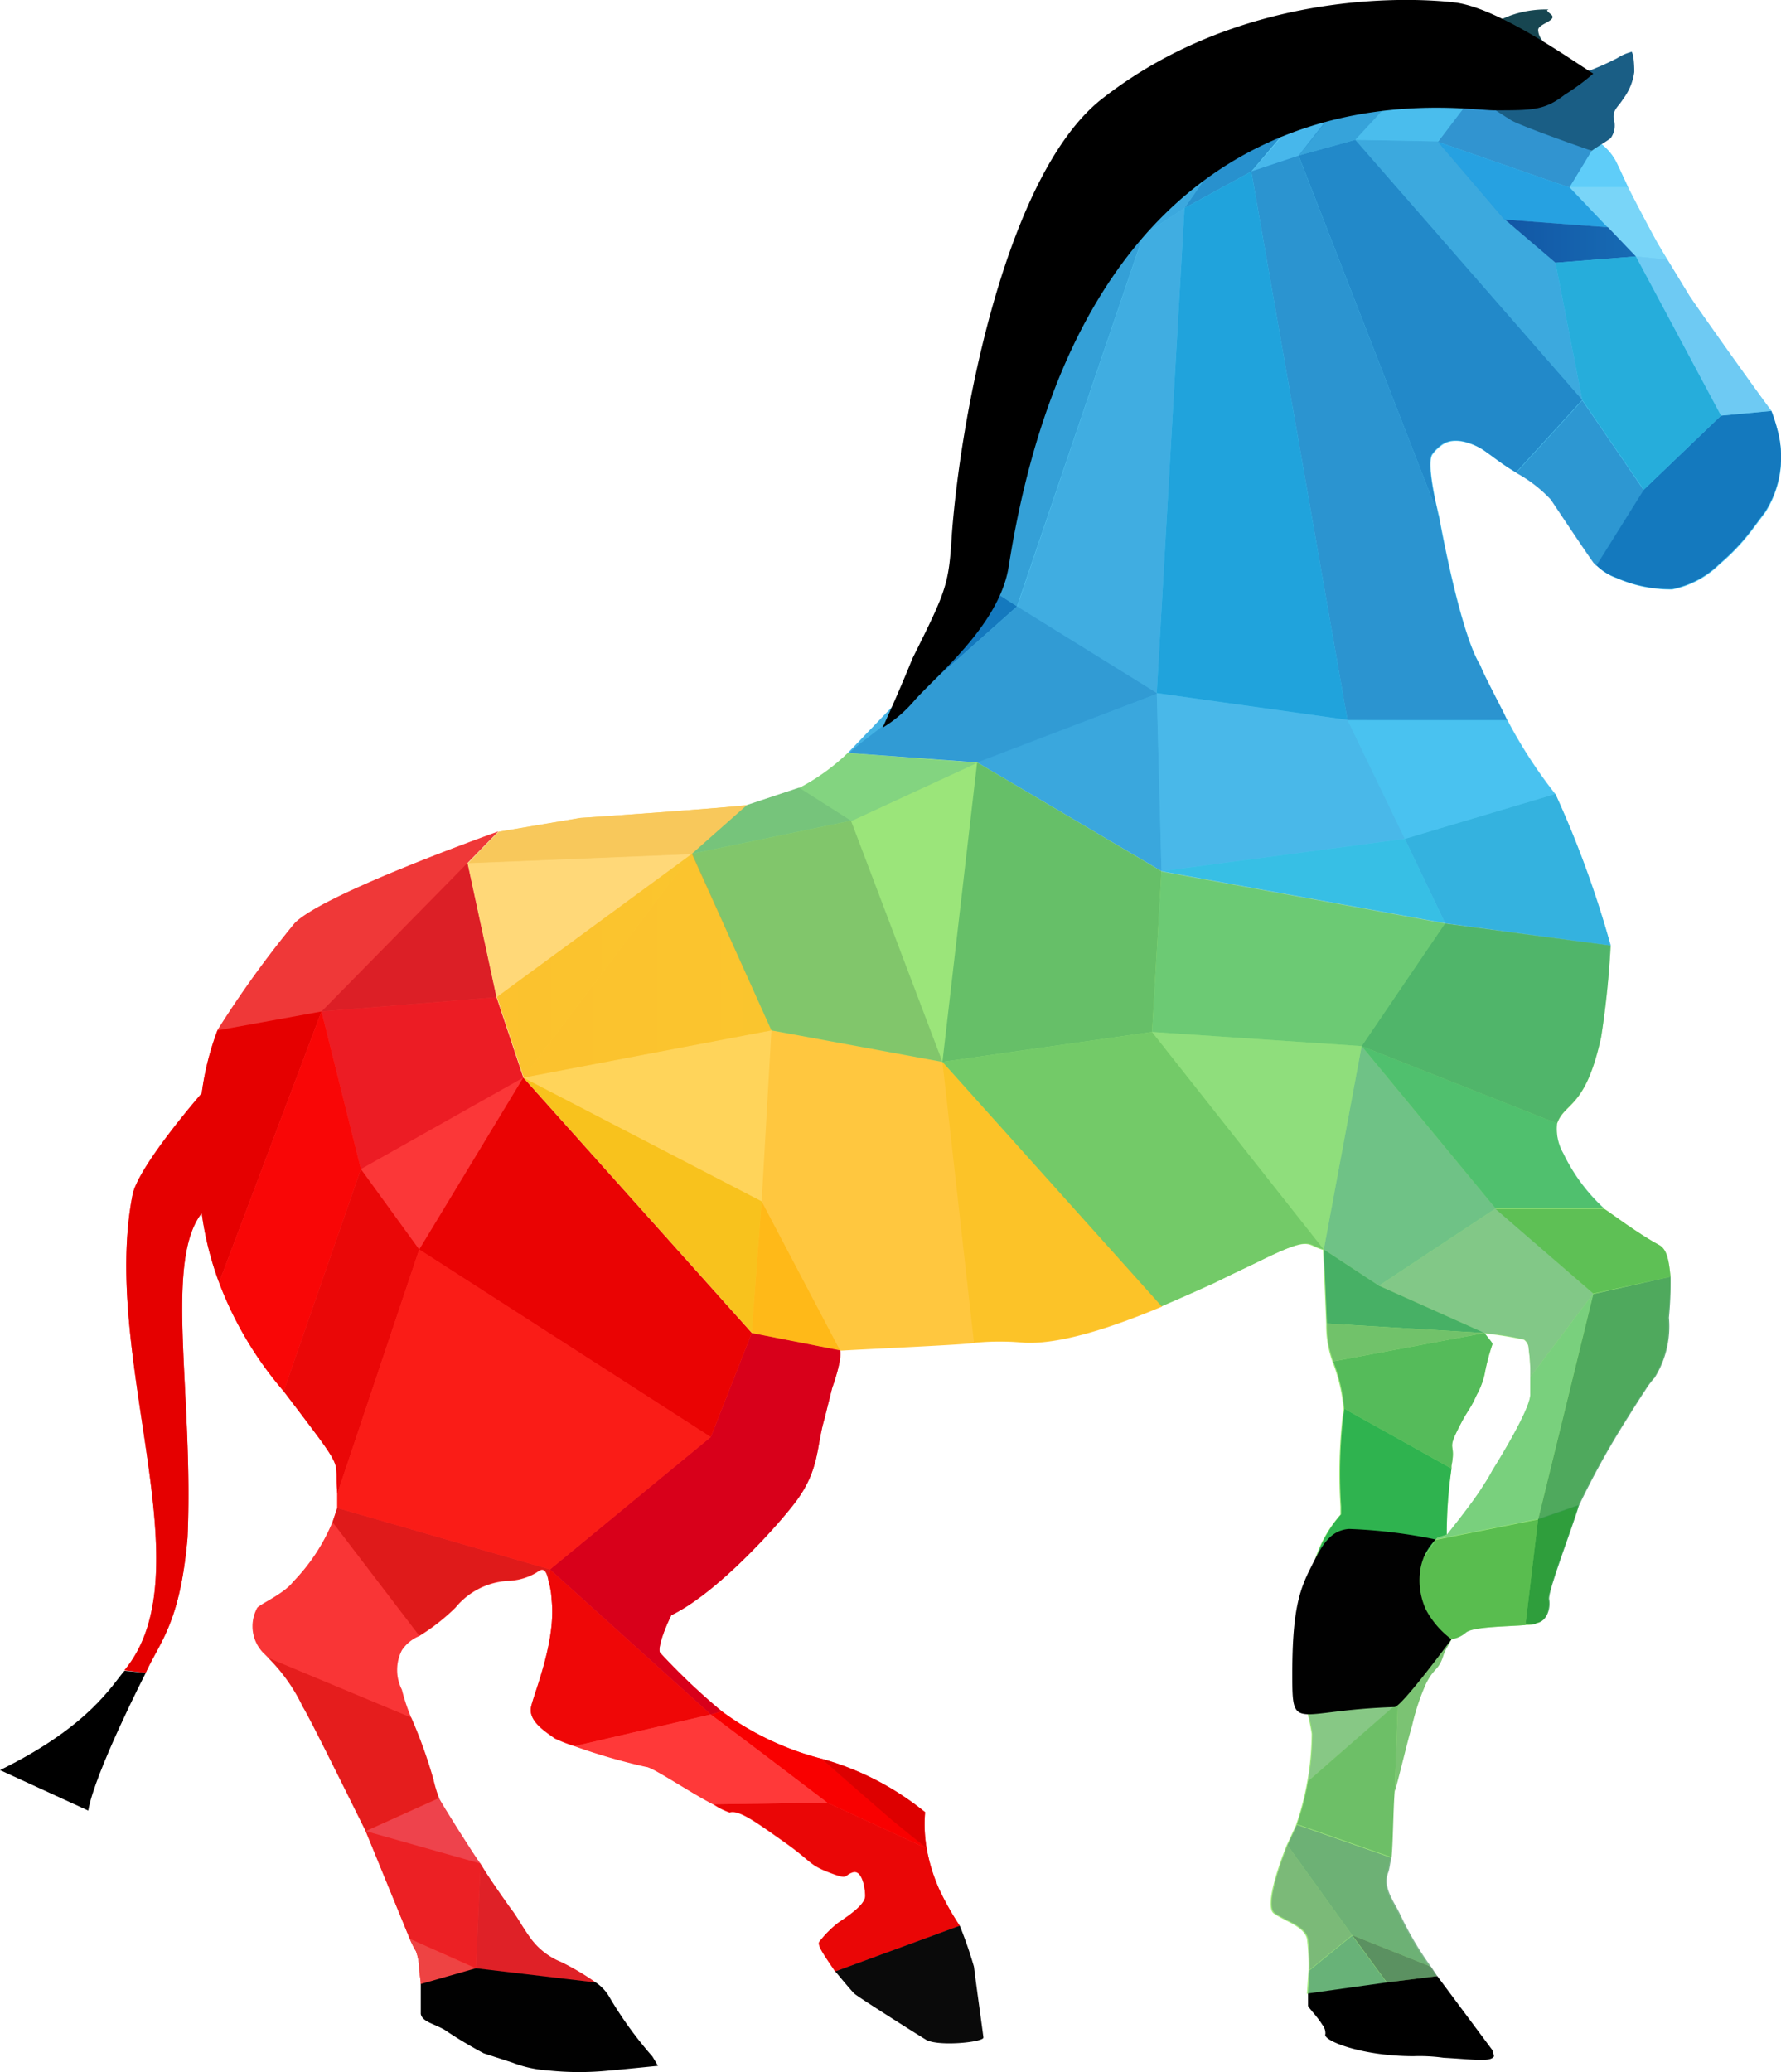 <svg xmlns="http://www.w3.org/2000/svg" xmlns:xlink="http://www.w3.org/1999/xlink" viewBox="0 0 113.01 131.47"><defs><style>.cls-1{fill:#5dd1f9;}.cls-2{fill:#a0ea7d;}.cls-3{fill:#ffc73f;}.cls-4{fill:#ff3939;}.cls-5{fill:#174651;}.cls-6{fill:#376cb0;}.cls-22,.cls-7{opacity:0.43;}.cls-7{fill:url(#Безымянный_градиент_2);}.cls-8{fill:#ee434c;}.cls-9{fill:#ee4343;}.cls-10,.cls-100,.cls-19,.cls-27,.cls-31,.cls-56,.cls-57,.cls-58,.cls-61,.cls-65,.cls-97,.cls-98,.cls-99{fill:#1479be;}.cls-10{opacity:0.4;}.cls-11{fill:#ec2024;}.cls-12{fill:#d30b0b;}.cls-12,.cls-15{opacity:0.6;}.cls-13{fill:#d42027;opacity:0.16;}.cls-14{fill:#e53838;opacity:0.61;}.cls-15{fill:#c90505;}.cls-16{fill:#ec1c24;}.cls-17{fill:#ef0707;}.cls-18{fill:#df2127;}.cls-19{opacity:0.48;}.cls-20{fill:#ffd45a;}.cls-21{fill:#75c66a;opacity:0.12;}.cls-22{fill:url(#Безымянный_градиент_2-2);}.cls-23{fill:#ea0606;}.cls-24{fill:#f90000;}.cls-25{fill:#d00;}.cls-26{fill:#0a0a0a;}.cls-27{opacity:0.72;}.cls-28,.cls-83{fill:#159bd7;}.cls-28,.cls-31{opacity:0.27;}.cls-29{fill:#fac114;}.cls-29,.cls-98{opacity:0.52;}.cls-30{fill:#87c885;}.cls-32{fill:#4eb96f;}.cls-32,.cls-96{opacity:0.64;}.cls-33{fill:#609574;}.cls-33,.cls-99{opacity:0.56;}.cls-34{fill:#5ea877;}.cls-34,.cls-84{opacity:0.85;}.cls-35{fill:#4eb648;opacity:0.86;}.cls-36{fill:#5ebc5e;}.cls-36,.cls-57{opacity:0.68;}.cls-37{fill:#7bc373;}.cls-38{fill:#50b858;}.cls-38,.cls-39,.cls-42,.cls-72{opacity:0.93;}.cls-38,.cls-39,.cls-42,.cls-45,.cls-47,.cls-48,.cls-49,.cls-66,.cls-72{isolation:isolate;}.cls-39{fill:#80c689;}.cls-40{fill:#6fc286;}.cls-41{fill:#61a273;}.cls-41,.cls-49{opacity:0.8;}.cls-42{fill:#76ce7e;}.cls-43{fill:#25ad4b;opacity:0.91;}.cls-44{fill:#6dbf67;}.cls-45{fill:#168e2d;opacity:0.82;}.cls-46{fill:#51845d;opacity:0.87;}.cls-47{fill:#1ba464;}.cls-47,.cls-91{opacity:0.59;}.cls-48{fill:#53b84e;opacity:0.84;}.cls-49{fill:#3b9855;}.cls-50{fill:url(#Безымянный_градиент_3);}.cls-51{fill:#3694d1;}.cls-52{fill:#48b0e2;}.cls-53{fill:#15a2cd;}.cls-54{fill:url(#Безымянный_градиент_5);}.cls-55{fill:#2e90cc;opacity:0.92;}.cls-56{opacity:0.66;}.cls-58{opacity:0.45;}.cls-59{fill:url(#Безымянный_градиент_6);}.cls-60{fill:none;}.cls-61,.cls-69{opacity:0.81;}.cls-62{fill:#2e7f9f;}.cls-63{fill:#5fcdf9;}.cls-64{fill:#84d6f7;}.cls-64,.cls-70{opacity:0.71;}.cls-66{fill:#299b62;opacity:0.67;}.cls-67{fill:#e50000;}.cls-68{fill:#010101;}.cls-69{fill:#f7c216;}.cls-70{fill:#24985c;}.cls-71{fill:#7cd17d;opacity:0.47;}.cls-72{fill:#6ebf69;}.cls-73{fill:#ffd878;}.cls-74{fill:#d8001a;}.cls-75{fill:#f90606;}.cls-76{fill:#ea0707;}.cls-77{fill:#f9130d;}.cls-77,.cls-87{opacity:0.76;}.cls-78{fill:#dc1f26;}.cls-79{fill:#f7c961;}.cls-79,.cls-83,.cls-88{opacity:0.84;}.cls-80{fill:#79cc81;opacity:0.75;}.cls-81{fill:#ea0303;}.cls-82{fill:#66bf68;}.cls-84{fill:#1d99dd;}.cls-85{fill:#2598d8;}.cls-85,.cls-97{opacity:0.35;}.cls-86{fill:url(#Безымянный_градиент_7);}.cls-87{fill:#74c8f0;}.cls-88{fill:#1ca7d6;}.cls-89{fill:#197fcc;opacity:0.32;}.cls-90{fill:#1a5e85;}.cls-91{fill:#1db4d8;}.cls-92{fill:#2aabd8;opacity:0.79;}.cls-93{fill:#ed2d34;opacity:0.2;}.cls-94{fill:#ffb000;opacity:0.62;}.cls-95{fill:#76c47b;}.cls-96{fill:#70b262;}.cls-100{opacity:0.46;}</style><linearGradient id="Безымянный_градиент_2" x1="31.5" y1="61.27" x2="43.9" y2="61.27" gradientUnits="userSpaceOnUse"><stop offset="0" stop-color="#f8bb18"/><stop offset="1" stop-color="#f5c417"/></linearGradient><linearGradient id="Безымянный_градиент_2-2" x1="33.26" y1="2785.21" x2="48.92" y2="2785.21" gradientTransform="matrix(1, 0, 0, -1, 0, 2846.49)" xlink:href="#Безымянный_градиент_2"/><linearGradient id="Безымянный_градиент_3" x1="74.9" y1="2834.61" x2="74.9" y2="2834.61" gradientTransform="matrix(1, 0, 0, -1, 0, 2846.49)" gradientUnits="userSpaceOnUse"><stop offset="0" stop-color="#1386c8"/><stop offset="1" stop-color="#0591ac"/></linearGradient><linearGradient id="Безымянный_градиент_5" x1="79.4" y1="2837.81" x2="79.4" y2="2837.81" gradientTransform="matrix(1, 0, 0, -1, 0, 2846.49)" gradientUnits="userSpaceOnUse"><stop offset="0" stop-color="#1792d0"/><stop offset="1" stop-color="#1d8aca"/></linearGradient><linearGradient id="Безымянный_градиент_6" x1="97.4" y1="2835.81" x2="97.4" y2="2835.81" gradientTransform="matrix(1, 0, 0, -1, 0, 2846.49)" gradientUnits="userSpaceOnUse"><stop offset="0" stop-color="#1863ae"/><stop offset="1" stop-color="#175ca8"/></linearGradient><linearGradient id="Безымянный_градиент_7" x1="95.46" y1="1300.62" x2="103.83" y2="1300.62" gradientTransform="translate(0 -1285.32)" gradientUnits="userSpaceOnUse"><stop offset="0" stop-color="#1257a5"/><stop offset="1" stop-color="#176bb4"/></linearGradient></defs><title>zebra-logo</title><g id="Слой_2" data-name="Слой 2"><g id="Layer_1" data-name="Layer 1"><path class="cls-1" d="M101.1,8.87l-.3-.2c-.2-.1-.5-.2-.7-.3l.7.6Z"/><path class="cls-1" d="M112.9,27.77a10.93,10.93,0,0,0-.5-1.7c-1.2-1.6-4.6-6.4-5.2-7.3l-1.4-2.3-.6-1c-.4-.7-1.5-2.8-1.9-3.6,0,0-.6-1.3-.7-1.5a3.4,3.4,0,0,0-1.4-1.5l-.2.7-6.1-3.8s-9.7-.8-9.8,1.7c-1.9-1.1-16,7.4-16,7.4l-.1,4.5c-4.3.3-5.6,18.4-5.6,18.4l-9.6,10,8.2.6,11.7,6.9,18,3.3L102.2,60a64.77,64.77,0,0,0-3.5-9.6,30.26,30.26,0,0,1-3.1-4.8h0c-.2-.47-1.32-2.52-1.67-3.4-1.3-2.1-2.6-9.4-2.6-9.4s-.9-3.5-.4-4a2.42,2.42,0,0,1,.5-.5c.88-.73,2.25,0,2.48.13.4.2,1.32,1,2.32,1.57a8.68,8.68,0,0,1,2.2,1.7c.8,1.2,2,3,2.7,4l.2.2a3.53,3.53,0,0,0,1.3.8,8.42,8.42,0,0,0,3.5.7,5.91,5.91,0,0,0,3-1.6,13.36,13.36,0,0,0,2-2.1l.9-1.2A6.5,6.5,0,0,0,112.9,27.77Z"/><path class="cls-2" d="M105.3,79c-1.42-.76-3.3-2.2-3.5-2.3a11.42,11.42,0,0,1-2.6-3.5,3.13,3.13,0,0,1-.4-1.9c.5-1.4,1.8-.9,2.8-5.5a57,57,0,0,0,.6-5.8l-10.5-1.4-18-3.3L62,48.37l-8.2-.6A13.43,13.43,0,0,1,50.7,50l-3.3,1.1-3.5,3.1,5,11.2,10.85,2,13.9,15.5c1.2-.5,3.4-1.5,3.4-1.5,1.2-.6,2.3-1.1,3.1-1.5,3.1-1.5,2.7-.9,3.8-.6l.2,4.7a6.72,6.72,0,0,0,.4,2.4,10.88,10.88,0,0,1,.7,3c0,.2-.1.6-.1.8a32.47,32.47,0,0,0-.1,5.4v.5a7.85,7.85,0,0,0-1.6,2.8c-.1.1-.6,9.3-.6,9.4a13,13,0,0,1,.38,1.7,18.29,18.29,0,0,1-1,5.8l-.6,1.3c-.2.5-1.5,3.8-.8,4.3s1.9.8,2.1,1.6a13.4,13.4,0,0,1,.1,2s-.1,1.4-.1,1.5l5-.7,3.2-.4-.4-.6a20.74,20.74,0,0,1-1.9-3.2c-.4-.9-1.2-1.8-.8-2.8.1-.3.1-.6.2-.9.1-1.1.1-2.93.2-4.23.2-.6.8-3.17,1.1-4.17h0a14.26,14.26,0,0,1,.9-2.7c.5-1,.8-.8,1.1-1.8.14-.4.5-.9.5-1a1.79,1.79,0,0,0,.9-.4c.4-.4,2.6-.4,3.8-.5.3,0,.6,0,.7-.1.7-.1.9-1,.8-1.5s1.5-4.6,1.9-6a53,53,0,0,1,2.8-5.1c.5-.8,1-1.6,1.4-2.2a5.54,5.54,0,0,1,.6-.8,6.15,6.15,0,0,0,.9-3.8A21.75,21.75,0,0,0,106,81C105.9,80,105.79,79.27,105.3,79ZM92.1,93c.3-1.5-.3-.9.4-2.3s.7-1.1,1.2-2.2a5,5,0,0,0,.5-1.3,13.31,13.31,0,0,1,.5-1.9c0-.1-.2-.3-.5-.7a21.65,21.65,0,0,1,2.5.4.71.71,0,0,1,.3.6,10.87,10.87,0,0,1,.1,1.8v1.1c0,1-2.4,4.8-2.4,4.8a10.39,10.39,0,0,1-.6,1c-.6,1-2.3,3.1-2.3,3.1a29.67,29.67,0,0,1,.3-4.2Z"/><path class="cls-3" d="M59.8,67.37l-10.85-2-5-11.2,3.5-3.1c-1.6.2-10.4.82-10.6.82l-5.19.88-1.95,2,1.84,8.52,1.7,5.1,14.5,16.2,5.6,1.1c1.6-.1,8.4-.4,8.5-.5a17.11,17.11,0,0,1,3.2,0c2.3.1,5.6-1,8.7-2.3Z"/><path class="cls-4" d="M59.6,119.87a11.23,11.23,0,0,1-.8-2.6,9.06,9.06,0,0,1-.1-2.3,18,18,0,0,0-6.6-3.4,18.32,18.32,0,0,1-6.3-3,41,41,0,0,1-3.9-3.7c-.2-.2.2-1.4.7-2.4,2.9-1.39,6.8-5.72,7.94-7.26,1.47-2,1.26-3.44,1.76-5.14l.5-2c.7-2,.5-2.4.5-2.4l-5.6-1.1L33.2,68.37l-1.7-5.1-1.84-8.52,1.95-2c-1.1.4-11.1,4-12.9,5.8a65.15,65.15,0,0,0-4.91,6.8,18,18,0,0,0-1,4s-4.1,4.7-4.4,6.5c-2,10.4,4.68,23.85-.5,30.1l1.35.16c.91-2,2.17-3.13,2.65-8.56.4-9.1-1.5-17.5.9-20.6a20.25,20.25,0,0,0,1.1,4.4,22.94,22.94,0,0,0,4.1,6.9c4.1,5.4,3.2,4.1,3.4,6.5v.9l-.3.9a12,12,0,0,1-2.5,3.8c-.6.8-2.3,1.5-2.3,1.7a2.42,2.42,0,0,0,.5,2.9l.2.2a11,11,0,0,1,2.2,3.1c.5.8,3,5.9,4,7.9h0L26,123a5.56,5.56,0,0,0,.4.8,3.6,3.6,0,0,1,.2,1.1c0,.3.1.7.1,1l3.5-1,7.6.9a15.91,15.91,0,0,0-2.2-1.3,4.47,4.47,0,0,1-2-1.6c-.5-.7-.8-1.3-1.2-1.8-.5-.7-1.51-2.14-1.91-2.84-.29-.35-2.55-3.93-2.63-4.16a9,9,0,0,1-.36-1.2,30.43,30.43,0,0,0-1.4-3.9,12.43,12.43,0,0,1-.6-1.8,2.75,2.75,0,0,1,0-2.5,2.44,2.44,0,0,1,1.1-.9,13,13,0,0,0,2.3-1.8,4.66,4.66,0,0,1,3.3-1.7,3.74,3.74,0,0,0,1.8-.5c.2-.1.6-.6.8.5a5,5,0,0,1,.2,1.2c.3,2.6-1.1,5.9-1.3,6.8s.93,1.59,1.5,2a9.16,9.16,0,0,0,1.3.5,38.09,38.09,0,0,0,4.5,1.3c.4,0,2.9,1.7,4.3,2.4a4.17,4.17,0,0,0,1,.5c.6-.2,1.8.7,3.5,1.9s1.5,1.4,2.8,1.9.9.2,1.5,0,.8,1,.8,1.5-.8,1.1-1.7,1.7a6.79,6.79,0,0,0-1.2,1.2c-.2.2.4,1,1,1.9l7.9-2.9A18.64,18.64,0,0,1,59.6,119.87Z"/><path class="cls-5" d="M95.6,7.47h0c.1,0,2.2-1.7,1.9-2.2s0-.2,0-.6A10.93,10.93,0,0,0,98,3c0-.4-.1-.3-.1-.4a1.08,1.08,0,0,1-.3-.7c0-.4,1.3-.6.8-1s0-.2-.2-.3a6.72,6.72,0,0,0-2.4.4,15.05,15.05,0,0,0-2.2,1.1c-.7.6-1.4,1.2-2,1.8l3.3,1.9C95,5.84,94,6.37,95.6,7.47Z"/><path class="cls-6" d="M100.8,8.67c-.2-.1-.5-.2-.7-.3l.7.6Z"/><path class="cls-6" d="M101.1,8.87l-.3-.2V9Z"/><polygon class="cls-7" points="43.9 54.17 31.5 63.27 33.2 68.37 43.9 54.17"/><path class="cls-8" d="M30.49,118.24c-.29-.35-2.55-3.93-2.63-4.16l-4.66,2.1Z"/><path class="cls-9" d="M30.2,124.87H26.6c0,.3.1.7.1,1l3.5-1,7.5.9Z"/><path class="cls-10" d="M73.4,44,75.16,13.2l-2.61,1.72-8,23.55-8.33,7.4c-.4.4-2,1.5-2.3,1.9l8.1.6Z"/><path class="cls-9" d="M26,123a5.56,5.56,0,0,0,.4.8,3.59,3.59,0,0,1,.2,1.1h3.6Z"/><path class="cls-11" d="M30.2,124.87l.29-6.64-7.29-2.06L26,123Z"/><path class="cls-12" d="M19.2,108.27c.5.8,3,5.9,4,7.9l4.66-2.1a9,9,0,0,1-.36-1.2,30.44,30.44,0,0,0-1.4-3.9l-9.1-3.8A11,11,0,0,1,19.2,108.27Z"/><path class="cls-13" d="M18.6,100.37c-.6.8-2.3,1.5-2.3,1.7a2.42,2.42,0,0,0,.5,2.9l.2.2,9.1,3.8a12.43,12.43,0,0,1-.6-1.8,2.75,2.75,0,0,1,0-2.5,2.44,2.44,0,0,1,1.1-.9l-5.5-7.2A12,12,0,0,1,18.6,100.37Z"/><path class="cls-14" d="M18.71,58.57a65.14,65.14,0,0,0-4.91,6.8l6.6-1.2,11.21-11.4C30.51,53.17,20.51,56.77,18.71,58.57Z"/><path class="cls-15" d="M21.4,95.67l-.3.9,5.5,7.2a13,13,0,0,0,2.3-1.8,4.66,4.66,0,0,1,3.3-1.7,3.74,3.74,0,0,0,1.8-.5c.2-.1.6-.6.8.5l.1-.7Z"/><polygon class="cls-16" points="33.2 68.37 31.5 63.27 31.5 63.27 31.5 63.27 31.5 63.27 31.5 63.27 20.4 64.17 22.9 74.17 33.2 68.37"/><path class="cls-17" d="M34.9,99.57l-.1.7a5,5,0,0,1,.2,1.2c.3,2.6-1.1,5.9-1.3,6.8s.93,1.59,1.5,2a9.15,9.15,0,0,0,1.3.5l8.6-2Z"/><path class="cls-18" d="M37.8,125.77a15.92,15.92,0,0,0-2.2-1.3,4.47,4.47,0,0,1-2-1.6c-.5-.7-.8-1.3-1.2-1.8-.5-.7-1.51-2.14-1.91-2.84l-.29,6.64Z"/><polygon class="cls-19" points="73.7 55.27 73.4 43.97 73.4 43.97 62 48.37 73.7 55.27"/><polygon class="cls-20" points="48.33 76.22 48.95 65.37 33.2 68.37 48.33 76.22"/><polygon class="cls-21" points="54 52.07 59.8 67.37 62 48.37 54 52.07"/><polygon class="cls-22" points="33.2 68.37 48.95 65.37 43.9 54.17 33.2 68.37"/><path class="cls-23" d="M45.3,114.47a4.17,4.17,0,0,0,1,.5c.6-.2,1.8.7,3.5,1.9s1.5,1.4,2.8,1.9.9.2,1.5,0,.8,1,.8,1.5-.8,1.1-1.7,1.7a6.79,6.79,0,0,0-1.2,1.2c-.2.2.4,1,1,1.9l7.9-2.9a18.64,18.64,0,0,1-1.3-2.3,11.22,11.22,0,0,1-.8-2.6l-6.3-2.9Z"/><path class="cls-24" d="M52.5,114.37l6.3,2.9-6.7-5.7a18.32,18.32,0,0,1-6.3-3l-.7.2Z"/><path class="cls-25" d="M58.8,117.27a9.06,9.06,0,0,1-.1-2.3,18,18,0,0,0-6.6-3.4h0l4.5,3.9Z"/><path class="cls-26" d="M61.8,124.77a26.72,26.72,0,0,0-.9-2.6l-7.9,2.9c.5.6,1,1.2,1.2,1.4s4,2.6,4.5,2.9c.7.5,3.7.2,3.7-.1C62.4,129.17,62,126.37,61.8,124.77Z"/><polygon class="cls-27" points="79.4 10.88 81.27 8.67 77.13 10.37 75.16 13.2 79.4 10.88"/><path class="cls-28" d="M98.7,50.37a30.26,30.26,0,0,1-3.1-4.8l-10.1.1,3.64,7.55Z"/><path class="cls-29" d="M61.8,85.17a17.1,17.1,0,0,1,3.2,0c2.3.1,5.6-1,8.7-2.3L59.8,67.37Z"/><path class="cls-30" d="M88.7,108.07s-5.8-1.1-5.8.2a13,13,0,0,1,.38,1.7A16,16,0,0,1,83,113Z"/><polygon class="cls-31" points="89.14 53.22 85.5 45.67 73.4 43.97 73.7 55.27 89.14 53.22"/><polygon class="cls-32" points="73.7 55.27 73.1 65.47 86.4 66.37 91.7 58.57 73.7 55.27"/><path class="cls-33" d="M81.7,117.07c-.2.5-1.5,3.8-.8,4.3s1.9.8,2.1,1.6a13.4,13.4,0,0,1,.1,2l2.7-2.2Z"/><path class="cls-34" d="M83.1,125s-.1,1.4-.1,1.5l5-.7-2.2-3Z"/><path class="cls-35" d="M92.1,104a1.79,1.79,0,0,0,.9-.4c.4-.4,2.6-.4,3.8-.5l.8-6.7-6.5,1.3-2.21,3.24L90,102.74Z"/><path class="cls-36" d="M73.1,65.47l-13.3,1.9,13.9,15.5c1.2-.5,3.4-1.5,3.4-1.5,1.2-.6,2.3-1.1,3.1-1.5,3.1-1.5,2.7-.9,3.8-.6Z"/><path class="cls-37" d="M88.89,100.92l.52-2.63-6.51,10,5.8-.2-.2,5.57c.2-.6.8-3.17,1.1-4.17h0a14.26,14.26,0,0,1,.9-2.7c.5-1,.8-.8,1.1-1.8.14-.4.5-.9.5-1L90,102.74Z"/><path class="cls-38" d="M94.7,85.27c0-.1-.2-.3-.5-.7l-9.6,1.8h0a10.88,10.88,0,0,1,.7,3l6.8,3.8V93c.3-1.5-.3-.9.4-2.3s.7-1.1,1.2-2.2a5,5,0,0,0,.5-1.3A13.32,13.32,0,0,1,94.7,85.27Z"/><path class="cls-39" d="M101.1,82.07l-6.2-5.4-7.4,4.9,6.7,3a21.66,21.66,0,0,1,2.5.4.71.71,0,0,1,.3.6h0a10.87,10.87,0,0,1,.1,1.8Z"/><polygon class="cls-40" points="94.9 76.67 86.4 66.37 84 79.27 87.5 81.57 87.5 81.57 94.9 76.67"/><path class="cls-41" d="M81.7,117.07l4.1,5.7,5,2a20.74,20.74,0,0,1-1.9-3.2c-.4-.9-1.2-1.8-.8-2.8.1-.3.1-.6.2-.9l-6-2.1Z"/><path class="cls-42" d="M101.1,82.07l-4,5.3v1.1c0,1-2.4,4.8-2.4,4.8a10.39,10.39,0,0,1-.6,1c-.6,1-2.3,3.1-2.3,3.1l-.6.2-.1.1,6.5-1.3Z"/><path class="cls-43" d="M92.1,93.17l-6.8-3.8c0,.2-.1.6-.1.8a32.47,32.47,0,0,0-.1,5.4v.5a7.85,7.85,0,0,0-1.6,2.8c-.1.1-.6,9.3-.6,9.4l6.51-10-.52,2.63,2.21-3.24.1-.1.6-.2A29.67,29.67,0,0,1,92.1,93.17Z"/><path class="cls-44" d="M83,113a16.06,16.06,0,0,1-.7,2.73l6,2.1c.1-1.1.1-2.93.2-4.23l.2-5.57Z"/><path class="cls-45" d="M96.8,103.07c.3,0,.6,0,.7-.1.7-.1.9-1,.8-1.5s1.5-4.6,1.9-6l-2.6.9Z"/><path class="cls-46" d="M88,125.77l3.2-.4-.4-.6-5-2Z"/><path class="cls-47" d="M99.2,73.17a3.13,3.13,0,0,1-.4-1.9h0l-12.4-4.9,8.5,10.3h6.9A11.43,11.43,0,0,1,99.2,73.17Z"/><path class="cls-48" d="M101.1,82.07,106,81c-.1-1-.21-1.7-.7-2-1.42-.76-3.3-2.2-3.5-2.3H94.9Z"/><path class="cls-49" d="M106,81l-4.9,1.1-3.5,14.3,2.6-.9a53,53,0,0,1,2.8-5.1h0c.5-.8,1-1.6,1.4-2.2a5.55,5.55,0,0,1,.6-.8,6.15,6.15,0,0,0,.9-3.8A21.75,21.75,0,0,0,106,81Z"/><path class="cls-50" d="M74.9,11.87"/><path class="cls-51" d="M76,17.17"/><path class="cls-51" d="M72.9,25.07"/><path class="cls-52" d="M79.4,8.67"/><path class="cls-53" d="M76,17.17"/><path class="cls-54" d="M79.4,8.67"/><path class="cls-55" d="M94.9,5.77s-1.88-1.44-2,1.06L91.24,9l8.36,2.9,1.4-2.3Z"/><path class="cls-56" d="M96.2,30a8.68,8.68,0,0,1,2.2,1.7c.8,1.2,2,3,2.7,4l.2.2,3-4.8-3.9-5.7Z"/><path class="cls-57" d="M93.9,42.17c-1.3-2.1-2.6-9.4-2.6-9.4L82.4,9.88l-3,1,6.1,34.8H95.6C95.7,45.67,94.3,43.17,93.9,42.17Z"/><polygon class="cls-58" points="98.7 16.67 95.49 13.93 91.24 8.97 86 8.87 100.4 25.37 98.7 16.67"/><path class="cls-59" d="M97.4,10.67"/><path class="cls-60" d="M99.6,11.87"/><path class="cls-61" d="M86,8.87l-3.6,1,8.9,22.9s-.9-3.5-.4-4h0a2.43,2.43,0,0,1,.5-.5c.88-.73,2.25,0,2.48.13h0c.4.2,1.32,1,2.32,1.57l4.2-4.6"/><path class="cls-62" d="M99.6,11.87"/><line class="cls-60" x1="98.7" y1="16.67" x2="98.7" y2="16.67"/><path class="cls-63" d="M99.6,11.87h3.7s-.6-1.3-.7-1.5a3.4,3.4,0,0,0-1.4-1.5l-.2.7Z"/><path class="cls-64" d="M105.2,15.47h0c-.4-.7-1.5-2.8-1.9-3.6H99.6L102,14.42l1.77,1.85,2,.2Z"/><path class="cls-65" d="M109.1,35.77a13.36,13.36,0,0,0,2-2.1h0l.9-1.2a6.5,6.5,0,0,0,.9-4.7,10.93,10.93,0,0,0-.5-1.7l-3.2.3-4.9,4.7-3,4.8a3.53,3.53,0,0,0,1.3.8h0a8.42,8.42,0,0,0,3.5.7,5.91,5.91,0,0,0,3-1.6"/><path class="cls-66" d="M91.7,58.57l-5.3,7.8,12.4,4.9c.5-1.4,1.8-.9,2.8-5.5a57,57,0,0,0,.6-5.8Z"/><path class="cls-67" d="M13.9,81.37l6.5-17.2-6.6,1.2a18,18,0,0,0-1,4s-4.1,4.7-4.4,6.5c-2,10.4,4.68,23.85-.5,30.1l1.35.16h0c.91-2,2.17-3.13,2.65-8.56.4-9.1-1.5-17.5.9-20.6A20.25,20.25,0,0,0,13.9,81.37Z"/><path d="M94.7,130.07l-3.5-4.7-3.2.4-5,.7v.78h0c0,.1.6.7.9,1.2a.85.85,0,0,1,.2.6c-.2.4,2.3,1.4,5.6,1.4a10.89,10.89,0,0,1,1.9.1c1.9.1,3,.3,3.2-.1Z"/><path class="cls-68" d="M41.4,130.47a24.48,24.48,0,0,1-2.69-3.7,2.8,2.8,0,0,0-.91-1l-7.6-.9-3.5,1v1.9c.1.5.8.6,1.5,1a27.51,27.51,0,0,0,2.5,1.5l1.85.6a7.51,7.51,0,0,0,2.2.48,18.63,18.63,0,0,0,4,0c.14,0,3-.29,3-.29Z"/><polygon class="cls-69" points="47.7 84.57 33.2 68.37 48.33 76.22 47.7 84.57"/><polygon class="cls-70" points="87.5 81.57 84 79.27 84.2 83.97 94.2 84.57 87.5 81.57"/><path class="cls-71" d="M86.4,66.37,84,79.27,73.1,65.47Z"/><path class="cls-72" d="M84.6,86.37h0l9.6-1.8-10-.6A6.72,6.72,0,0,0,84.6,86.37Z"/><path d="M5.6,114.87c.4-2.4,3.65-8.74,3.65-8.74L7.9,106c-.8.9-2.2,3.5-7.9,6.3"/><polygon class="cls-73" points="43.9 54.17 29.66 54.75 31.5 63.27 43.9 54.17"/><path class="cls-74" d="M53.3,85.67l-5.6-1.1-2.6,6.6-10.2,8.4,10.2,9.2.7-.2a41,41,0,0,1-3.9-3.7c-.2-.2.2-1.4.7-2.4,2.9-1.39,6.8-5.72,7.94-7.26,1.47-2,1.26-3.44,1.76-5.14l.5-2C53.5,86.07,53.3,85.67,53.3,85.67Z"/><path class="cls-75" d="M13.9,81.37a22.94,22.94,0,0,0,4.1,6.9l4.9-14.1-2.5-10Z"/><path class="cls-76" d="M26.6,79.27l-3.7-5.1L18,88.27c4.1,5.4,3.2,4.1,3.4,6.5h0Z"/><path class="cls-77" d="M26.6,79.27l-5.2,15.5v.9l13.5,3.9,10.2-8.4Z"/><polygon class="cls-78" points="29.66 54.75 20.4 64.17 31.5 63.27 29.66 54.75"/><path class="cls-79" d="M36.8,51.89l-5.19.88-1.95,2,14.24-.58,3.5-3.1C45.8,51.27,37,51.89,36.8,51.89Z"/><path class="cls-80" d="M53.8,47.77A13.43,13.43,0,0,1,50.7,50a18.52,18.52,0,0,0,3.3,2.1l8-3.7Z"/><polygon class="cls-81" points="26.6 79.27 45.1 91.17 47.7 84.57 33.2 68.37 26.6 79.27"/><polygon class="cls-82" points="62 48.37 59.8 67.37 73.1 65.47 73.7 55.27 62 48.37"/><polygon class="cls-83" points="75.16 13.2 73.4 43.97 85.5 45.67 79.4 10.88 75.16 13.2"/><path class="cls-84" d="M91.24,9l8.36,2.9L102,14.42l-6.54-.49Z"/><polygon class="cls-85" points="92.92 6.84 91.24 8.97 86 8.87 87.93 6.78 92.92 6.84"/><polygon class="cls-86" points="102.03 14.42 103.8 16.27 98.7 16.67 95.49 13.93 102.03 14.42"/><path class="cls-87" d="M112.4,26.07c-1.2-1.6-4.6-6.4-5.2-7.3l-1.4-2.3-2-.2h0l5.4,10.1Z"/><polygon class="cls-88" points="103.8 16.27 109.2 26.37 104.3 31.07 100.4 25.37 98.7 16.67 103.8 16.27"/><path class="cls-89" d="M82,7.91l-2.61,3,3-1,2-2.48C82.45,6.29,82,7.91,82,7.91Z"/><path class="cls-90" d="M103.5,3.27c.1,0,.2.5.2,1.3a3.63,3.63,0,0,1-.7,1.7c-.3.5-.7.7-.6,1.3a1.38,1.38,0,0,1-.2,1.2c-.4.3-.8.5-1.2.8,0,0-4.9-1.7-5.2-2L94.9,7a4.71,4.71,0,0,0,1.6-.4,6.11,6.11,0,0,1,1.4-.7,1.79,1.79,0,0,0,.7-.5,2.28,2.28,0,0,1,1.2-.6,8.8,8.8,0,0,0,1.5-.5c.5-.2.9-.4,1.3-.6a3.08,3.08,0,0,1,.9-.4Z"/><polygon class="cls-91" points="73.7 55.27 89.14 53.22 91.7 58.57 73.7 55.27"/><path class="cls-92" d="M91.7,58.57l-2.56-5.35,9.56-2.85a64.76,64.76,0,0,1,3.5,9.6Z"/><polygon class="cls-93" points="22.9 74.17 26.6 79.27 33.2 68.37 22.9 74.17"/><polygon class="cls-94" points="48.33 76.22 47.7 84.57 53.3 85.67 48.33 76.22"/><path class="cls-4" d="M52.5,114.37l-4.2-3.2-3.2-2.4-8.6,2a38.1,38.1,0,0,0,4.5,1.3c.4,0,2.9,1.7,4.3,2.4h0Z"/><polygon class="cls-95" points="47.4 51.07 43.9 54.17 54 52.07 50.7 49.97 47.4 51.07"/><polygon class="cls-96" points="43.9 54.17 48.95 65.37 59.8 67.37 54 52.07 43.9 54.17"/><polygon class="cls-97" points="73.4 43.97 63.4 37.77 53.8 47.77 62 48.37 73.4 43.97"/><path class="cls-68" d="M91.1,97.67a3.46,3.46,0,0,0-1,2.1,4.44,4.44,0,0,0,.39,2.37A5.66,5.66,0,0,0,92.1,104s-3.1,4.2-3.6,4.3c-6.4.2-6.5,1.7-6.5-2.1s.4-5.2,1.1-6.6,1.2-2.5,2.5-2.6A33.09,33.09,0,0,1,91.1,97.67Z"/><path class="cls-98" d="M84.35,7.39c.17.28,3.87-1.14,3.58-.61L86,8.87l-3.6,1Z"/><polygon class="cls-99" points="62.83 37.37 64.53 38.47 72.54 14.92 66.33 22.54 62.83 37.37"/><polygon class="cls-100" points="77.13 10.37 75.16 13.2 72.54 14.92 73.4 12.73 77.13 10.37"/><polygon class="cls-65" points="62.83 37.37 64.53 38.47 56.14 45.93 62.83 37.37"/><path d="M101.1,4.67c-1.3-.8-5.9-4.1-8.7-4.5-3.2-.4-13.9-.7-22.6,6.2-5.9,4.8-8.8,19.6-9.4,27.5-.2,3.2-.3,3.5-2.5,7.9C57,44,56,46.17,56,46.17a8.2,8.2,0,0,0,2-1.7c1.4-1.6,5.4-4.8,6-8.5C69.2,2.87,92.3,7,94.8,7S98,7,99.3,6A14,14,0,0,0,101.1,4.67Z"/></g></g></svg>